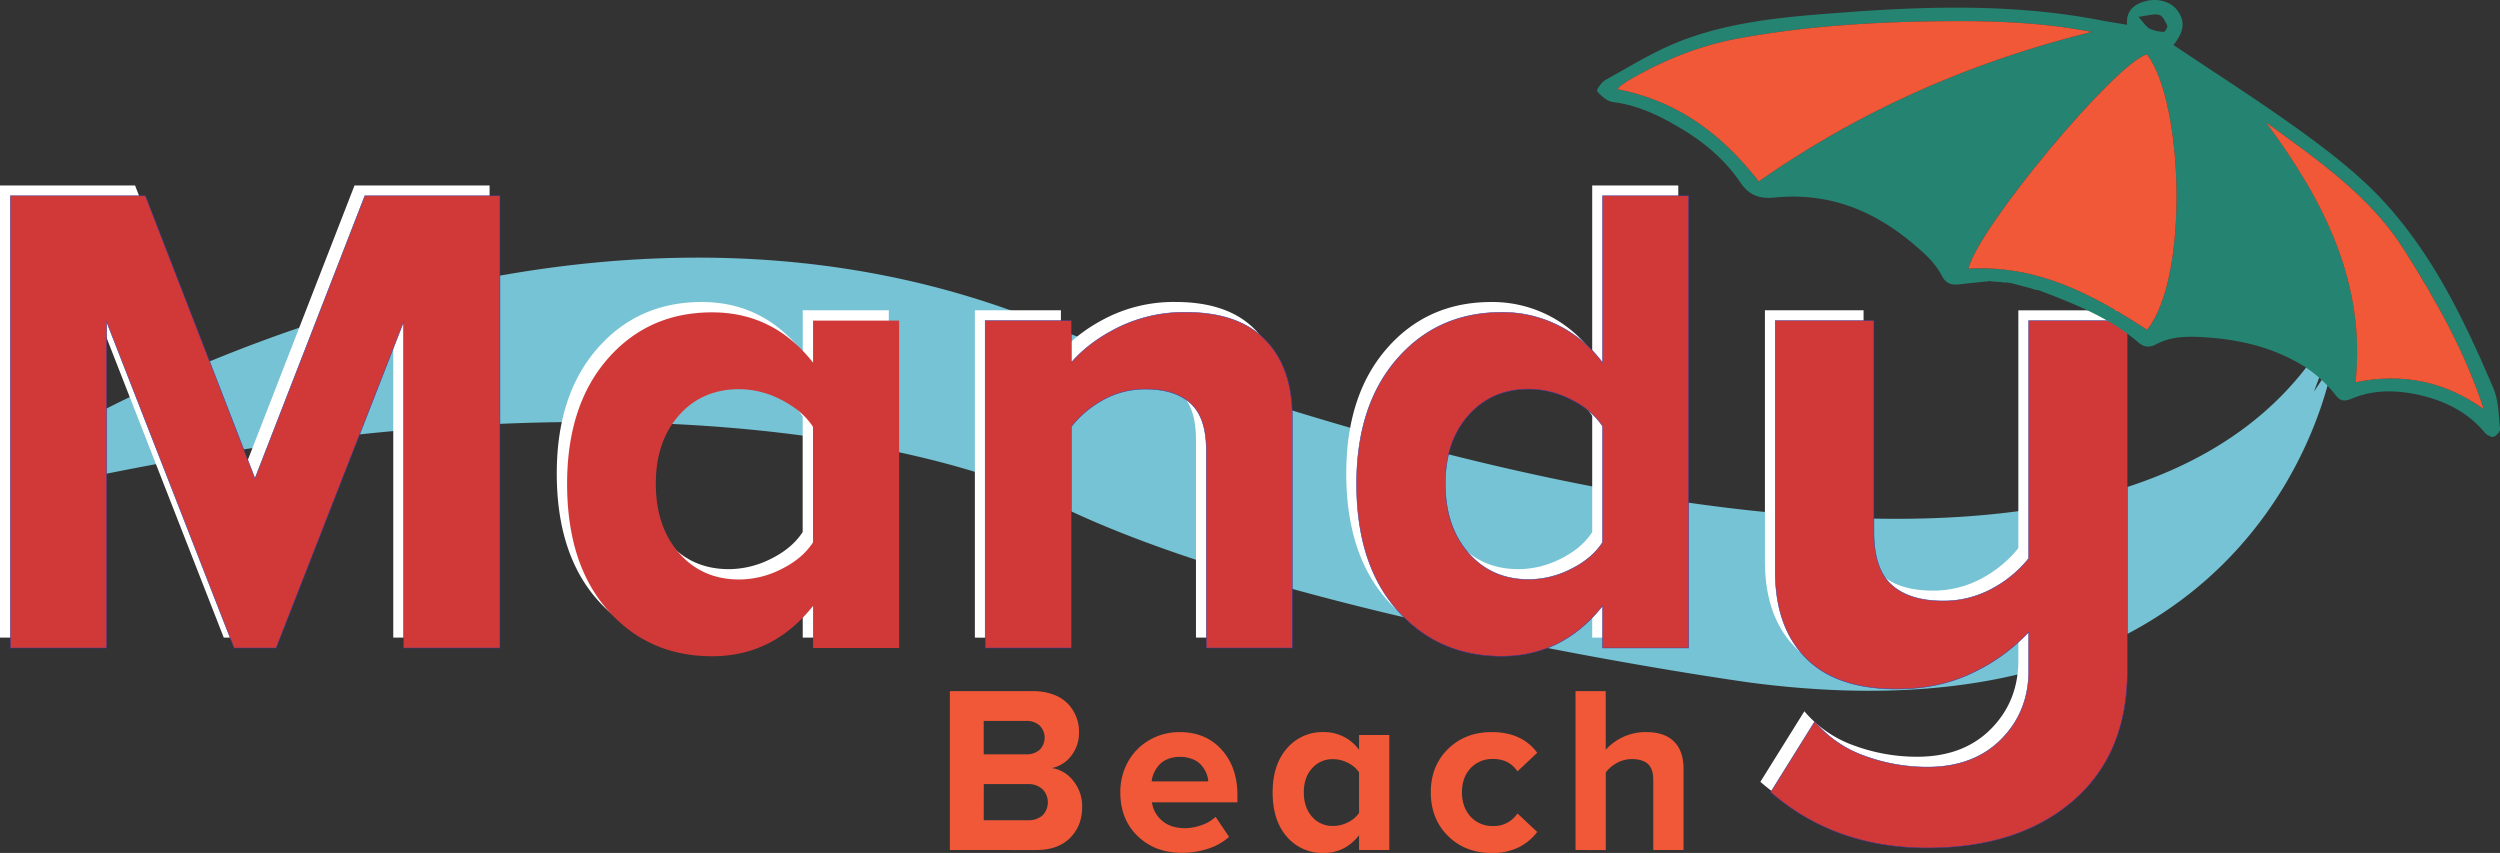 <svg xmlns="http://www.w3.org/2000/svg" viewBox="0 0 1209.12 412.52"><rect x="0" y="0" width="1209.12" height="412.52" fill="#333333" stroke="none"/><title>logo_3</title><g id="Livello_2" data-name="Livello 2"><g id="Livello_2-2" data-name="Livello 2"><path d="M1119.1,189.39a151.31,151.31,0,0,0,9.33-14.92c-.4,2.68-29.62,189.07-282.33,155.61,0,0-232.62-32.09-342.34-89.85,0,0-156.53-79.49-491.2-2.7l-.27-1.69L10,221.41l-.13-.78c23.88-14.88,255-152.9,482.21-69.33,0,0,519.31,219.8,636.38,6.44C1128.33,158.43,1126.32,171.27,1119.1,189.39Z" style="fill:#75c3d4"/><path d="M0,308.39V89.7H65.32l53,136.72L171.46,89.7h65.33V308.39H190.2V150.69l-61.64,157.7H108.23L46.59,150.69v157.7Z" style="fill:#fff"/><path d="M269.28,229q0-37.95,19.62-60.44t50.51-22.49q29.77,0,48.83,24.33V150.05h41.62V308.39H388.24V288.06q-19.38,24.33-48.83,24.33-30.74,0-50.43-22.25T269.28,229Zm42.91,0q0,20.66,11.21,33.46t29.14,12.81A45.32,45.32,0,0,0,373,270.2q10.08-5,15.21-12.88V201.44q-5.13-7.84-15.21-13a44.28,44.28,0,0,0-20.49-5.21q-17.94,0-29.14,12.65T312.19,229Z" style="fill:#fff"/><path d="M471.49,308.39V150.05h41.62v20.33q8.65-10.08,23.14-17.21a72.24,72.24,0,0,1,32.26-7.12q25.46,0,38.5,13.37t13,37.22V308.39H578.43V212.65q0-15.69-7.6-22.57t-21.69-6.89a41.53,41.53,0,0,0-20.66,5.21,50.28,50.28,0,0,0-15.37,13v107Z" style="fill:#fff"/><path d="M651.12,229q0-37.95,19.61-60.44t50.51-22.49a60,60,0,0,1,48.83,24.33V89.7H811.7V308.39H770.07V288.06q-19.37,24.33-48.83,24.33-30.74,0-50.43-22.25T651.12,229Zm42.9,0q0,20.66,11.21,33.46t29.14,12.81a45.25,45.25,0,0,0,20.49-5.05q10.1-5,15.21-12.88v-56.2q-5.13-7.85-15.21-12.88a45.25,45.25,0,0,0-20.49-5.05q-17.94,0-29.14,12.65T694,229Z" style="fill:#fff"/><path d="M851.4,378.13,872.68,344a55.83,55.83,0,0,0,24.13,16.61A87.81,87.81,0,0,0,927.18,366q22.38,0,35.69-13.4t13.3-33.21V300.7a89.52,89.52,0,0,1-27.06,19.63q-16.25,7.89-36.79,7.89-29.18,0-44-15.05T853.6,271V150.05h47.71v102.2q0,18,8.62,25.69t24.77,7.71a48.88,48.88,0,0,0,23.67-5.87,57.08,57.08,0,0,0,17.8-14.68v-115h47.71V319.41q0,40.36-26.33,63T927.18,405.1Q882.41,405.1,851.4,378.13Z" style="fill:#fff"/><path d="M5,313.39V94.7H70.32l53,136.72L176.46,94.7h65.33V313.39H195.2V155.69l-61.64,157.7H113.23L51.59,155.69v157.7Z" style="fill:#d13939;stroke:#423b97;stroke-miterlimit:10;stroke-width:0.25px"/><path d="M274.28,234q0-37.95,19.62-60.44t50.51-22.49q29.77,0,48.83,24.33V155.05h41.62V313.39H393.24V293.06q-19.38,24.33-48.83,24.33-30.74,0-50.43-22.25T274.28,234Zm42.91,0q0,20.66,11.21,33.46t29.14,12.81A45.32,45.32,0,0,0,378,275.2q10.08-5,15.21-12.88V206.44q-5.13-7.84-15.21-13a44.28,44.28,0,0,0-20.49-5.21q-17.94,0-29.14,12.65T317.19,234Z" style="fill:#d13939"/><path d="M476.49,313.39V155.05h41.62v20.33q8.65-10.08,23.14-17.21a72.24,72.24,0,0,1,32.26-7.12q25.46,0,38.5,13.37t13,37.22V313.39H583.43V217.65q0-15.69-7.6-22.57t-21.69-6.89a41.53,41.53,0,0,0-20.66,5.21,50.28,50.28,0,0,0-15.37,13v107Z" style="fill:#d13939;stroke:#423b97;stroke-miterlimit:10;stroke-width:0.25px"/><path d="M656.12,234q0-37.95,19.61-60.44t50.51-22.49a60,60,0,0,1,48.83,24.33V94.7H816.7V313.39H775.07V293.06q-19.37,24.33-48.83,24.33-30.74,0-50.43-22.25T656.12,234Zm42.9,0q0,20.66,11.21,33.46t29.14,12.81a45.25,45.25,0,0,0,20.49-5.05q10.1-5,15.21-12.88v-56.2q-5.13-7.85-15.21-12.88a45.25,45.25,0,0,0-20.49-5.05q-17.94,0-29.14,12.65T699,234Z" style="fill:#d13939;stroke:#423b97;stroke-miterlimit:10;stroke-width:0.25px"/><path d="M856.4,383.13,877.68,349a55.83,55.83,0,0,0,24.13,16.61A87.81,87.81,0,0,0,932.18,371q22.38,0,35.69-13.4t13.3-33.21V305.7a89.52,89.52,0,0,1-27.06,19.63q-16.25,7.89-36.79,7.89-29.18,0-44-15.05T858.6,276V155.05h47.71v102.2q0,18,8.62,25.69t24.77,7.71a48.88,48.88,0,0,0,23.67-5.87,57.08,57.08,0,0,0,17.8-14.68v-115h47.71V324.41q0,40.36-26.33,63T932.18,410.1Q887.41,410.1,856.4,383.13Z" style="fill:#d13939;stroke:#423b97;stroke-miterlimit:10;stroke-width:0.25px"/><path d="M459.4,411.11V334.28h40.37a27.37,27.37,0,0,1,9.57,1.6,18.5,18.5,0,0,1,7,4.36,19.52,19.52,0,0,1,4.1,6.25,19.07,19.07,0,0,1,1.43,7.36,18.22,18.22,0,0,1-3.74,11.67,15.78,15.78,0,0,1-9.38,5.94,16.1,16.1,0,0,1,10.42,6.3,19.5,19.5,0,0,1,4.22,12.48q0,9.12-5.84,15t-16.45,5.88Zm16.37-46.29H496.3a9.33,9.33,0,0,0,6.52-2.19,8.32,8.32,0,0,0,0-11.73,9.25,9.25,0,0,0-6.52-2.22H475.77Zm0,31.89H497a10.38,10.38,0,0,0,7.2-2.33,9.07,9.07,0,0,0,0-12.69,10,10,0,0,0-7.2-2.47h-21.2Z" style="fill:#f15837"/><path d="M541.85,383.21a29.9,29.9,0,0,1,3.65-14.68A27.41,27.41,0,0,1,555.79,358a28.7,28.7,0,0,1,14.85-3.91q12.5,0,20.17,8.46t7.67,22.08v3.43H557.14a14,14,0,0,0,5,8.94q4.22,3.56,11,3.55a24.17,24.17,0,0,0,8-1.49,18.24,18.24,0,0,0,6.78-4l6.52,9.68a27.73,27.73,0,0,1-10.15,5.73,40.17,40.17,0,0,1-12.74,2q-12.87,0-21.29-8.07T541.85,383.21ZM557,377.93h27.39a12.91,12.91,0,0,0-1-4.11,14.65,14.65,0,0,0-2.39-3.77,10.84,10.84,0,0,0-4.25-2.89,16,16,0,0,0-6.13-1.1,15.29,15.29,0,0,0-5.85,1.07,11.17,11.17,0,0,0-4.16,2.84,14.84,14.84,0,0,0-2.47,3.77A13.42,13.42,0,0,0,557,377.93Z" style="fill:#f15837"/><path d="M615.51,383.21q0-13.32,6.89-21.23a22.47,22.47,0,0,1,17.75-7.9,20.84,20.84,0,0,1,17.15,8.55v-7.15h14.63v55.63H657.3V404q-6.79,8.55-17.15,8.55a22.6,22.6,0,0,1-17.72-7.82Q615.52,396.89,615.51,383.21Zm15.08,0q0,7.26,3.94,11.76a12.94,12.94,0,0,0,10.23,4.5,15.94,15.94,0,0,0,7.2-1.77,13.32,13.32,0,0,0,5.34-4.53V373.54A13.57,13.57,0,0,0,652,369a15.52,15.52,0,0,0-7.2-1.83,13,13,0,0,0-10.23,4.44Q630.59,376,630.59,383.21Z" style="fill:#f15837"/><path d="M692,383.21q0-12.76,8.32-20.95t21.15-8.18q14.63,0,22,10l-9.56,9q-4-6-11.75-6a14.28,14.28,0,0,0-10.89,4.44q-4.18,4.44-4.19,11.64T711.27,395a14.19,14.19,0,0,0,10.89,4.5,13.51,13.51,0,0,0,11.75-6.08l9.56,8.95a25.06,25.06,0,0,1-8.66,7.28,28.15,28.15,0,0,1-13.33,2.9q-12.83,0-21.15-8.24T692,383.21Z" style="fill:#f15837"/><path d="M762,411.11V334.28H776.6v28.35a25.87,25.87,0,0,1,19.51-8.55q9,0,13.56,4.61t4.56,12.94v39.48H799.6V377.25q0-5.5-2.65-7.82c-1.76-1.53-4.32-2.3-7.66-2.3A14.84,14.84,0,0,0,782,369a16.84,16.84,0,0,0-5.36,4.56v37.57Z" style="fill:#f15837"/><path d="M1205.91,187.74c-13.64-31.89-28.48-63.46-52.77-90.06-11.32-12.38-25.1-23.17-39-33.3-20.4-14.85-41.89-28.46-62.92-42.6,5.24-6.73,5.74-11.59,1.73-16.9-2.9-3.86-8.81-5.76-14.49-4.49-6.57,1.46-10.31,5.1-9.69,11.59-4.69-.79-8.92-1.41-13.09-2.22-41.62-8-83.43-6.82-125.46-3.63-26.74,2-53.37,4.2-78.11,14C799.67,25,788.25,32.18,776.58,38.61c-2,1.12-4.62,4.92-4.12,5.5,1.92,2.26,4.8,4.9,7.65,5.25,12.8,1.6,23.59,7.14,34,13.44,11.09,6.72,20.61,15.1,27.6,25.43,4,6,9,8.08,16.56,7.31,30.6-3,54.09,9.5,74.22,28.84a39.74,39.74,0,0,1,6.9,9.4c1.91,3.43,4.63,4.21,8.42,3.74,4.61-.59,9.24-1,15.26-1.64a3,3,0,0,0-.16.31,47.7,47.7,0,0,1,6.67.48c1.58-.21,3.79.39,7.59,1.46,2.45.59,4.87,1.25,7.17,2a11.36,11.36,0,0,1,3.22.81l3.58,1.4h.06c2.92,1.14,5.82,2.29,8.69,3.49,12.32,5.11,24.15,11,34.18,19.68,2.56,2.21,5.25,2.9,8.76,1,7.48-4.06,16-3.9,24.23-3.33,14.73,1,28.9,4.08,41.88,10.92a60.78,60.78,0,0,1,20.39,16.63c2.41,3.14,4,3.8,8.63,1.87,10-4.18,21.21-4,31.85-1.62,12.68,2.84,23.85,8.42,31.93,18.27.92,1.1,3.3,2.4,4.28,2,1.45-.53,3.26-2.57,3.13-3.82C1208.42,200.8,1208.49,193.77,1205.91,187.74ZM1044.27,7.21c1.77.48,3,3.24,3.92,5.2.34.73-1.14,3-1.65,3a17.78,17.78,0,0,1-6.89-1.55c-1.75-.94-2.82-2.91-5.4-5.74C1038.73,7.6,1041.8,6.52,1044.27,7.21ZM850.61,87.75C833.23,65.5,812.14,49,782.38,43.17a6.86,6.86,0,0,1,1-1.32,43.49,43.49,0,0,1,3.85-2.7c16.34-9.59,33.87-16.89,53-20.45,34-6.32,68.47-8.26,103.06-8.47,20.38-.12,40.79.59,61,3.92,2.51.41,5,.84,7.53,1.27C952.63,30,899.07,53.82,850.61,87.75Zm187.81,71.77C1012.49,142.61,985.71,128,952,129.94c4.77-19.88,71.29-99.64,86.39-103.65C1056,49.27,1058.86,134.3,1038.42,159.52Zm100.86,25.37c5-47.19-14.61-87.1-43.3-125.68,25.65,18.57,50.63,36,66.67,61.4,15.58,24.66,29.73,49.91,38.6,77.27C1182.64,184.59,1162.25,180.16,1139.28,184.89Z" style="fill:#258371"/><path d="M1201.25,197.88c-18.61-13.29-39-17.72-62-13,5-47.19-14.61-87.1-43.3-125.68,25.65,18.57,50.63,36,66.67,61.4C1178.23,145.27,1192.38,170.52,1201.25,197.88Z" style="fill:#f15837"/><path d="M1038.42,159.52C1012.49,142.61,985.71,128,952,129.94c4.77-19.88,71.29-99.64,86.39-103.65C1056,49.27,1058.86,134.3,1038.42,159.52Z" style="fill:#f15837"/><path d="M1011.76,15.42C952.63,30,899.07,53.82,850.61,87.75,833.23,65.5,812.14,49,782.38,43.17a6.86,6.86,0,0,1,1-1.32,43.49,43.49,0,0,1,3.85-2.7c16.34-9.59,33.87-16.89,53-20.45,34-6.32,68.47-8.26,103.06-8.47,20.38-.12,40.79.59,61,3.92C1006.74,14.56,1009.25,15,1011.76,15.42Z" style="fill:#f15837"/></g></g></svg>